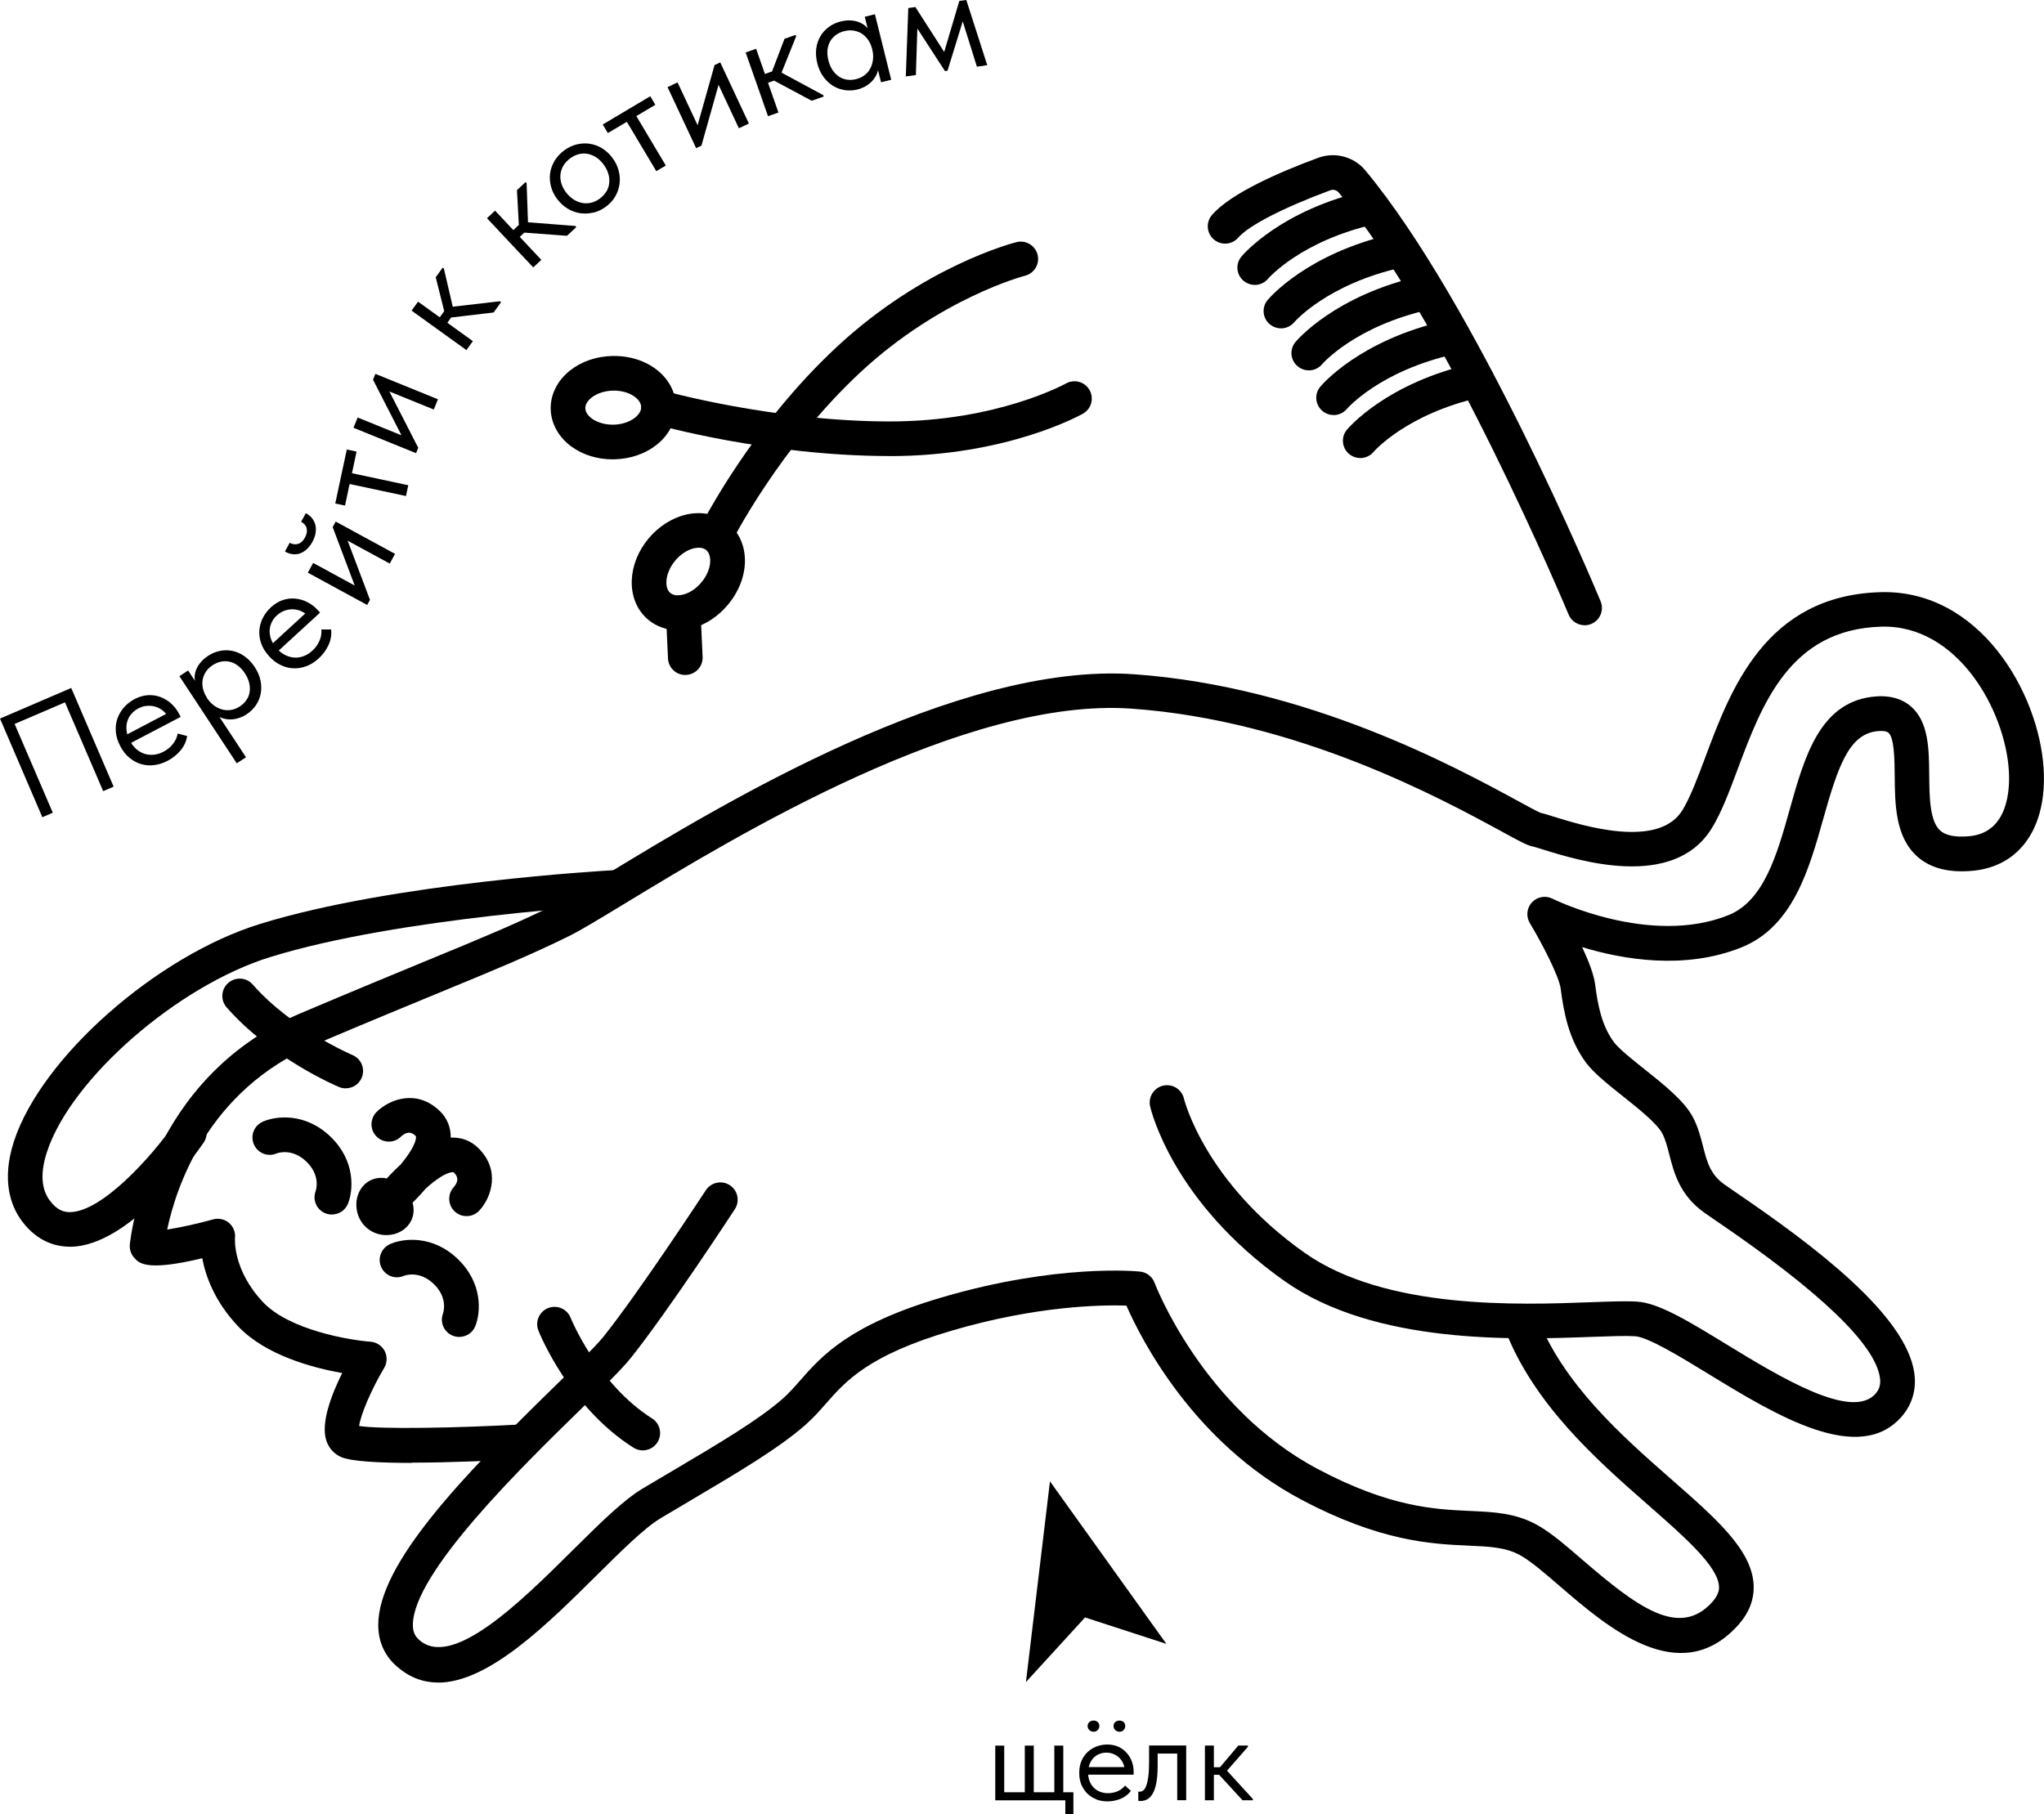 <?xml version="1.0" encoding="UTF-8"?> <svg xmlns="http://www.w3.org/2000/svg" width="258" height="229" viewBox="0 0 258 229" fill="none"><g clip-path="url(#clip0_6_303)"><path d="M0 90.712L8.991 86.851L14.343 99.308L13.024 99.876L8.028 88.257L8.616 88.488L1.438 91.567L1.669 90.98L6.665 102.6L5.346 103.168L0 90.712Z" fill="black"></path><path d="M19.452 96.59C18.883 96.659 18.333 96.615 17.807 96.459C17.282 96.303 16.794 96.04 16.338 95.665C15.882 95.291 15.5 94.797 15.181 94.191C14.85 93.56 14.662 92.948 14.619 92.355C14.575 91.761 14.644 91.199 14.831 90.68C15.019 90.162 15.3 89.693 15.669 89.275C16.044 88.863 16.482 88.519 16.982 88.257C17.564 87.951 18.139 87.788 18.701 87.757C19.264 87.732 19.796 87.813 20.29 88.007C20.784 88.2 21.227 88.475 21.621 88.831C22.015 89.187 22.334 89.6 22.578 90.068L22.803 90.499L16.125 93.998L15.575 92.954L21.721 89.731L21.484 90.993L21.284 90.618C21.096 90.262 20.865 89.968 20.577 89.731C20.29 89.493 19.977 89.325 19.633 89.219C19.289 89.112 18.927 89.081 18.558 89.106C18.183 89.131 17.814 89.244 17.451 89.437C17.095 89.625 16.801 89.862 16.557 90.156C16.313 90.449 16.15 90.774 16.05 91.13C15.95 91.486 15.932 91.867 15.982 92.273C16.032 92.679 16.169 93.092 16.394 93.51C16.626 93.948 16.895 94.297 17.22 94.579C17.538 94.853 17.889 95.053 18.264 95.166C18.639 95.284 19.027 95.316 19.439 95.272C19.846 95.228 20.246 95.103 20.634 94.897C21.115 94.647 21.515 94.316 21.834 93.91C22.153 93.504 22.353 93.067 22.428 92.605L23.622 92.917C23.516 93.598 23.235 94.21 22.778 94.747C22.322 95.284 21.784 95.715 21.152 96.046C20.59 96.34 20.027 96.521 19.458 96.584L19.452 96.59Z" fill="black"></path><path d="M29.887 96.365L24.041 87.482L23.966 87.37L22.647 85.364L23.747 84.64L25.067 86.645L25.204 86.714L27.174 89.706L27.311 89.918L31.05 95.597L29.881 96.365H29.887ZM30.006 90.687C29.625 90.793 29.262 90.837 28.912 90.818C28.562 90.799 28.23 90.73 27.912 90.606C27.599 90.481 27.324 90.299 27.092 90.068L25.961 88.35L26.186 88.2C26.392 88.513 26.648 88.788 26.961 89.025C27.274 89.262 27.605 89.437 27.968 89.543C28.33 89.656 28.706 89.681 29.106 89.631C29.506 89.581 29.9 89.425 30.288 89.169C30.631 88.944 30.913 88.669 31.119 88.357C31.332 88.044 31.463 87.701 31.513 87.332C31.563 86.963 31.544 86.582 31.444 86.183C31.344 85.783 31.169 85.389 30.913 85.002C30.644 84.59 30.344 84.265 30.012 84.021C29.681 83.778 29.337 83.615 28.974 83.534C28.612 83.453 28.249 83.453 27.893 83.528C27.53 83.603 27.18 83.753 26.836 83.978C26.448 84.234 26.148 84.527 25.948 84.865C25.742 85.202 25.617 85.545 25.567 85.901C25.517 86.258 25.542 86.626 25.636 86.995C25.729 87.363 25.886 87.713 26.098 88.032L25.954 88.125L24.698 86.214C24.604 86.001 24.56 85.745 24.566 85.452C24.573 85.158 24.641 84.858 24.76 84.546C24.879 84.234 25.067 83.927 25.317 83.628C25.567 83.328 25.886 83.047 26.273 82.791C26.748 82.478 27.255 82.272 27.787 82.166C28.324 82.06 28.849 82.066 29.375 82.178C29.9 82.291 30.394 82.516 30.875 82.853C31.35 83.19 31.776 83.64 32.157 84.215C32.532 84.79 32.776 85.364 32.889 85.945C33.001 86.526 33.007 87.082 32.901 87.607C32.795 88.132 32.588 88.613 32.282 89.056C31.969 89.5 31.588 89.868 31.138 90.168C30.781 90.406 30.413 90.574 30.031 90.674L30.006 90.687Z" fill="black"></path><path d="M38.722 84.077C38.184 84.29 37.647 84.383 37.097 84.371C36.546 84.359 36.009 84.227 35.471 83.977C34.939 83.734 34.439 83.353 33.977 82.853C33.495 82.328 33.157 81.785 32.964 81.222C32.77 80.654 32.695 80.098 32.739 79.548C32.782 78.999 32.932 78.474 33.189 77.98C33.445 77.487 33.783 77.043 34.202 76.662C34.689 76.219 35.196 75.913 35.733 75.738C36.271 75.569 36.803 75.513 37.334 75.575C37.859 75.632 38.36 75.788 38.828 76.031C39.297 76.275 39.71 76.594 40.073 76.981L40.398 77.337L34.846 82.434L34.045 81.566L39.154 76.875L39.248 78.155L38.96 77.843C38.691 77.549 38.385 77.324 38.047 77.168C37.709 77.012 37.359 76.931 37.003 76.918C36.64 76.906 36.284 76.962 35.934 77.087C35.584 77.212 35.252 77.412 34.946 77.687C34.652 77.955 34.427 78.268 34.27 78.611C34.114 78.955 34.033 79.311 34.033 79.686C34.033 80.054 34.108 80.429 34.258 80.804C34.408 81.179 34.652 81.547 34.971 81.897C35.302 82.26 35.658 82.534 36.04 82.716C36.421 82.897 36.809 83.003 37.203 83.015C37.597 83.034 37.984 82.965 38.366 82.816C38.747 82.666 39.097 82.447 39.422 82.147C39.823 81.778 40.123 81.36 40.329 80.885C40.535 80.41 40.611 79.936 40.567 79.467H41.798C41.867 80.154 41.755 80.817 41.455 81.454C41.154 82.091 40.742 82.647 40.217 83.128C39.748 83.553 39.248 83.877 38.716 84.084L38.722 84.077Z" fill="black"></path><path d="M38.76 69.303C38.503 69.547 38.222 69.728 37.928 69.841C37.628 69.959 37.315 69.997 36.984 69.966C36.659 69.934 36.315 69.822 35.965 69.628L36.565 68.523C36.928 68.722 37.284 68.766 37.628 68.66C37.972 68.554 38.26 68.285 38.497 67.854C38.722 67.448 38.791 67.067 38.71 66.711C38.628 66.361 38.397 66.08 38.009 65.868L38.603 64.781C38.954 64.974 39.229 65.205 39.429 65.474C39.629 65.743 39.76 66.036 39.823 66.349C39.885 66.661 39.885 66.998 39.823 67.348C39.754 67.704 39.623 68.054 39.435 68.404C39.241 68.754 39.016 69.053 38.76 69.297V69.303ZM38.86 72.29L39.529 71.065L45.519 74.326L45.212 75.088L41.992 66.542L42.374 65.843L49.864 69.922L49.195 71.146L43.118 67.842L43.43 67.067L46.7 75.725L46.35 76.375L38.86 72.296V72.29Z" fill="black"></path><path d="M44.131 61.095L43.549 63.825L42.317 63.562L43.774 56.747L45.006 57.009L44.425 59.739L51.534 61.257L51.24 62.619L44.131 61.101V61.095Z" fill="black"></path><path d="M44.618 53.998L45.144 52.705L51.465 55.273L51.246 56.06L47.082 47.933L47.382 47.196L55.279 50.407L54.754 51.7L48.345 49.095L48.57 48.289L52.79 56.529L52.515 57.209L44.612 53.998H44.618Z" fill="black"></path><path d="M57.13 42.941L56.892 42.773L54.016 40.699L53.903 40.617L51.953 39.212L52.766 38.081L54.716 39.487L54.829 39.568L59.687 43.066L58.874 44.197L57.13 42.941ZM54.966 40.811L56.142 39.174L57.099 39.862L55.923 41.498L54.966 40.805V40.811ZM56.292 40.161L54.998 35.002L55.873 33.79L56.029 33.902L57.148 38.718L63.089 38.031L63.245 38.144L62.307 39.449L56.298 40.161H56.292Z" fill="black"></path><path d="M65.833 32.197L65.633 31.984L63.207 29.398L63.114 29.298L61.469 27.549L62.488 26.593L64.133 28.342L64.227 28.442L68.328 32.803L67.309 33.758L65.833 32.19V32.197ZM64.12 29.685L65.59 28.305L66.396 29.167L64.927 30.547L64.12 29.685ZM65.54 29.311L65.252 24.001L66.34 22.982L66.471 23.126L66.646 28.061L72.611 28.523L72.743 28.667L71.567 29.767L65.533 29.317L65.54 29.311Z" fill="black"></path><path d="M74.887 26.837C74.324 26.968 73.768 26.993 73.211 26.912C72.655 26.824 72.13 26.631 71.629 26.325C71.129 26.018 70.692 25.612 70.31 25.106C69.941 24.607 69.685 24.082 69.541 23.52C69.397 22.957 69.366 22.401 69.441 21.858C69.516 21.308 69.704 20.79 70.004 20.296C70.304 19.803 70.704 19.366 71.198 18.997C71.692 18.628 72.224 18.372 72.78 18.235C73.336 18.097 73.887 18.066 74.431 18.147C74.975 18.229 75.494 18.416 75.987 18.716C76.481 19.016 76.919 19.415 77.3 19.928C77.682 20.44 77.938 20.971 78.088 21.539C78.238 22.108 78.276 22.664 78.201 23.22C78.126 23.77 77.951 24.294 77.657 24.794C77.369 25.294 76.975 25.725 76.475 26.093C75.975 26.462 75.45 26.718 74.887 26.849V26.837ZM76.55 24.169C76.75 23.832 76.863 23.47 76.9 23.089C76.938 22.708 76.9 22.314 76.775 21.914C76.656 21.514 76.457 21.127 76.175 20.752C75.9 20.378 75.587 20.084 75.243 19.859C74.9 19.64 74.543 19.497 74.174 19.422C73.799 19.353 73.424 19.366 73.049 19.465C72.667 19.559 72.305 19.74 71.955 20.003C71.605 20.265 71.323 20.565 71.123 20.896C70.923 21.233 70.798 21.589 70.748 21.97C70.698 22.352 70.735 22.739 70.848 23.126C70.96 23.513 71.154 23.901 71.436 24.269C71.711 24.644 72.03 24.944 72.386 25.169C72.742 25.4 73.105 25.55 73.48 25.619C73.855 25.694 74.237 25.681 74.618 25.594C75 25.5 75.368 25.325 75.719 25.063C76.069 24.8 76.344 24.5 76.544 24.157L76.55 24.169Z" fill="black"></path><path d="M79.126 15.374L76.725 16.798L76.081 15.717L82.078 12.15L82.722 13.231L80.32 14.655L84.041 20.896L82.84 21.608L79.12 15.367L79.126 15.374Z" fill="black"></path><path d="M84.26 10.995L85.523 10.401L88.411 16.573L87.717 17.004L90.193 8.215L90.912 7.877L94.526 15.598L93.263 16.192L90.331 9.926L91.044 9.483L88.536 18.391L87.867 18.703L84.253 10.982L84.26 10.995Z" fill="black"></path><path d="M96.227 12.631L96.133 12.356L94.958 9.014L94.914 8.889L94.12 6.622L95.439 6.159L96.233 8.427L96.277 8.558L98.259 14.206L96.94 14.668L96.227 12.637V12.631ZM95.671 9.645L97.571 8.977L97.959 10.089L96.058 10.757L95.664 9.645H95.671ZM97.127 9.87L99.022 4.898L100.429 4.404L100.491 4.585L98.647 9.17L103.912 12.007L103.974 12.188L102.455 12.719L97.121 9.864L97.127 9.87Z" fill="black"></path><path d="M106.638 11.369C106.1 11.294 105.606 11.12 105.15 10.838C104.693 10.557 104.293 10.182 103.937 9.701C103.586 9.227 103.324 8.652 103.161 7.99C102.999 7.328 102.955 6.703 103.03 6.128C103.105 5.553 103.28 5.035 103.555 4.573C103.824 4.11 104.18 3.723 104.624 3.398C105.062 3.08 105.562 2.849 106.112 2.711C106.563 2.599 106.988 2.555 107.375 2.58C107.769 2.605 108.12 2.674 108.426 2.799C108.739 2.924 109.001 3.08 109.22 3.267C109.439 3.461 109.595 3.661 109.689 3.879L110.239 6.097L110.07 6.141C109.977 5.766 109.826 5.416 109.62 5.097C109.414 4.779 109.164 4.51 108.864 4.304C108.563 4.098 108.226 3.954 107.838 3.879C107.45 3.804 107.032 3.817 106.581 3.929C106.194 4.023 105.844 4.179 105.537 4.398C105.231 4.616 104.987 4.879 104.799 5.197C104.612 5.516 104.499 5.878 104.449 6.291C104.405 6.703 104.443 7.146 104.562 7.621C104.674 8.071 104.843 8.471 105.068 8.814C105.293 9.158 105.556 9.433 105.862 9.645C106.169 9.858 106.506 9.989 106.882 10.051C107.257 10.114 107.644 10.095 108.044 9.995C108.495 9.883 108.876 9.701 109.189 9.445C109.501 9.189 109.733 8.889 109.895 8.552C110.058 8.215 110.158 7.846 110.195 7.459C110.233 7.071 110.208 6.697 110.114 6.334L110.377 6.272L110.871 8.265C110.883 8.596 110.833 8.914 110.714 9.233C110.596 9.552 110.42 9.839 110.195 10.107C109.97 10.376 109.689 10.614 109.358 10.826C109.026 11.032 108.651 11.188 108.238 11.294C107.713 11.426 107.182 11.451 106.644 11.382L106.638 11.369ZM110.689 8.302L110.546 8.04L109.689 4.598L109.733 4.448L109.151 2.118L110.433 1.799L111.014 4.129L111.046 4.26L112.49 10.07L111.208 10.389L110.689 8.302Z" fill="black"></path><path d="M114.66 1.012L115.541 0.887L119.18 6.559L121.087 0.119L121.969 -0.006L124.614 8.233L123.307 8.415L121.519 2.699L119.599 8.927L119.274 8.97L115.791 3.604L115.604 9.476L114.335 9.651L114.647 1.006L114.66 1.012Z" fill="black"></path><path d="M132.53 187.008L129.497 212.346L136.956 204.187L147.223 207.523L132.53 187.008Z" fill="black"></path><path d="M134.462 227.276H125.627V220.367H126.758V226.258H129.353V220.367H130.485V226.258H133.08V220.367H134.211V226.258H135.487V229.006H134.468V227.276H134.462Z" fill="black"></path><path d="M138.388 227.145C137.951 226.976 137.575 226.739 137.257 226.433C136.938 226.12 136.688 225.752 136.5 225.308C136.312 224.865 136.225 224.371 136.225 223.815C136.225 223.259 136.319 222.728 136.512 222.285C136.706 221.841 136.969 221.466 137.3 221.16C137.632 220.854 138.007 220.629 138.432 220.467C138.857 220.311 139.301 220.229 139.758 220.229C140.295 220.229 140.764 220.329 141.183 220.517C141.596 220.71 141.946 220.973 142.227 221.298C142.509 221.622 142.728 221.985 142.871 222.391C143.015 222.797 143.09 223.209 143.09 223.64V224.034H136.975V223.078H142.602L141.958 223.896V223.553C141.958 223.228 141.902 222.928 141.783 222.647C141.665 222.366 141.508 222.128 141.296 221.922C141.083 221.716 140.839 221.554 140.564 221.435C140.289 221.316 139.976 221.254 139.645 221.254C139.314 221.254 139.014 221.316 138.732 221.435C138.451 221.554 138.207 221.722 138.001 221.947C137.794 222.166 137.638 222.434 137.519 222.741C137.407 223.053 137.344 223.397 137.344 223.784C137.344 224.171 137.407 224.54 137.532 224.858C137.657 225.177 137.832 225.452 138.057 225.677C138.282 225.902 138.551 226.076 138.857 226.195C139.164 226.314 139.501 226.376 139.858 226.376C140.295 226.376 140.708 226.289 141.089 226.12C141.471 225.945 141.777 225.708 142.008 225.408L142.746 226.083C142.409 226.532 141.977 226.864 141.446 227.082C140.914 227.295 140.364 227.407 139.789 227.407C139.276 227.407 138.801 227.326 138.363 227.157L138.388 227.145ZM137.5 218.405C137.357 218.262 137.282 218.093 137.282 217.893C137.282 217.687 137.357 217.518 137.5 217.393C137.65 217.268 137.826 217.206 138.038 217.206C138.251 217.206 138.42 217.268 138.557 217.393C138.695 217.518 138.763 217.687 138.763 217.893C138.763 218.099 138.695 218.262 138.557 218.405C138.42 218.549 138.244 218.618 138.038 218.618C137.832 218.618 137.65 218.549 137.5 218.405ZM140.77 218.405C140.627 218.262 140.552 218.093 140.552 217.893C140.552 217.687 140.627 217.518 140.77 217.393C140.921 217.268 141.096 217.206 141.308 217.206C141.521 217.206 141.69 217.268 141.827 217.393C141.965 217.518 142.034 217.687 142.034 217.893C142.034 218.099 141.965 218.262 141.827 218.405C141.69 218.549 141.515 218.618 141.308 218.618C141.102 218.618 140.921 218.549 140.77 218.405Z" fill="black"></path><path d="M143.765 227.357C143.728 227.357 143.697 227.345 143.678 227.332V226.17C143.722 226.183 143.759 226.183 143.79 226.183H143.865C144.009 226.183 144.159 226.133 144.297 226.033C144.441 225.933 144.566 225.745 144.672 225.464C144.785 225.189 144.872 224.796 144.941 224.296C145.01 223.796 145.041 223.14 145.041 222.335V220.354H149.724V227.263H148.592V221.373H146.123V222.897C146.123 223.765 146.066 224.483 145.96 225.058C145.848 225.627 145.697 226.083 145.497 226.426C145.297 226.77 145.066 227.007 144.803 227.151C144.541 227.295 144.253 227.363 143.94 227.363C143.859 227.363 143.797 227.363 143.759 227.357H143.765Z" fill="black"></path><path d="M152.088 225.527V220.36H153.219V227.27H152.088V225.527ZM152.469 223.097H154.107V224.052H152.469V223.097ZM153.519 223.659L156.302 220.36H157.515V220.517L154.876 223.534L158.146 227.113V227.27H156.84L153.519 223.659Z" fill="black"></path><path d="M57.961 168.773C57.693 168.773 57.424 168.723 57.161 168.623C56.048 168.186 55.492 166.937 55.917 165.819C55.992 165.594 56.529 163.807 54.748 162.089C52.947 160.359 51.165 160.99 50.971 161.065C49.864 161.552 48.595 161.04 48.107 159.934C47.62 158.828 48.145 157.529 49.252 157.048C50.927 156.311 54.61 155.886 57.786 158.941C60.963 161.995 60.675 165.687 60.006 167.387C59.668 168.249 58.843 168.773 57.968 168.773H57.961Z" fill="black"></path><path d="M41.886 153.325C41.617 153.325 41.348 153.275 41.086 153.175C39.973 152.738 39.422 151.488 39.841 150.37C39.916 150.145 40.454 148.358 38.672 146.641C36.809 144.854 34.952 145.597 34.933 145.604C33.826 146.091 32.538 145.585 32.051 144.479C31.563 143.373 32.069 142.087 33.176 141.599C34.852 140.862 38.535 140.437 41.711 143.486C44.887 146.541 44.6 150.233 43.931 151.932C43.593 152.794 42.768 153.319 41.892 153.319L41.886 153.325Z" fill="black"></path><path d="M49.333 153.712C48.77 153.712 48.226 153.493 47.82 153.106L47.751 153.037C47.307 152.613 47.063 152.013 47.076 151.401C47.088 150.788 47.37 150.201 47.838 149.801C47.938 149.714 48.038 149.627 48.145 149.533C48.695 148.889 49.545 147.946 50.577 147.003C51.646 145.71 52.484 144.398 52.509 143.573C52.509 143.448 52.503 143.442 52.459 143.398C52.221 143.173 51.596 142.568 50.602 143.492C49.745 144.342 48.37 144.323 47.52 143.467C46.669 142.611 46.688 141.212 47.545 140.362C49.145 138.782 52.578 137.439 55.498 140.244C56.429 141.137 56.911 142.305 56.892 143.617C58.205 143.548 59.387 143.986 60.319 144.879C63.232 147.684 62.032 151.163 60.506 152.819C59.687 153.706 58.305 153.768 57.411 152.95C56.523 152.132 56.461 150.751 57.28 149.858C58.143 148.852 57.517 148.246 57.28 148.021C57.236 147.977 57.224 147.965 57.099 147.977C56.273 148.034 55.004 148.908 53.76 150.02C52.847 151.095 51.928 151.988 51.302 152.563C51.215 152.669 51.127 152.775 51.052 152.875C50.671 153.356 50.102 153.656 49.483 153.7C49.433 153.7 49.383 153.7 49.333 153.7V153.712Z" fill="black"></path><path d="M48.776 155.923C47.801 155.923 46.851 155.555 46.138 154.868C44.681 153.468 44.581 151.02 45.925 149.62C46.988 148.515 48.976 148.146 50.846 149.939C52.359 151.394 52.297 152.787 52.121 153.493C51.853 154.58 51.002 155.43 49.846 155.767C49.495 155.867 49.133 155.917 48.776 155.917V155.923ZM47.864 153.05C48.22 153.125 48.814 153.019 49.17 152.556C49.339 152.338 49.483 152.013 49.176 151.719C48.839 151.394 48.489 151.601 48.301 151.75C47.857 152.113 47.776 152.7 47.864 153.05Z" fill="black"></path><path d="M51.978 184.678C47.92 184.678 44.381 184.497 43.08 183.947C42.174 183.56 41.505 182.816 41.186 181.848C40.467 179.643 41.83 176.076 43.193 173.334C39.479 172.678 33.52 171.091 30.056 167.437C27.08 164.288 25.948 161.083 25.529 158.841C18.47 160.534 17.551 159.478 16.919 158.76C16.526 158.31 16.332 157.71 16.388 157.11C16.469 156.255 18.595 136.121 37.991 127.893C44.831 124.995 49.939 122.89 54.041 121.197C60.906 118.367 65.052 116.655 69.86 114.294C71.192 113.644 73.624 112.164 76.713 110.283C91.013 101.594 120.775 83.522 143.184 85.121C165.087 86.689 183.682 96.809 191.616 101.125C192.823 101.781 194.067 102.462 194.461 102.612C194.855 102.7 195.362 102.856 196.099 103.087C199.72 104.218 209.342 107.216 212.362 102.275C213.363 100.638 214.269 98.208 215.232 95.641C218.452 87.007 222.867 75.188 237.335 74.757C249.865 74.382 257.356 87.438 257.95 97.002C258.413 104.411 254.992 109.365 249.021 109.927C246.008 110.215 243.638 109.602 241.981 108.109C239.224 105.629 239.186 101.531 239.155 97.914C239.136 95.903 239.111 93.148 238.361 92.498C238.029 92.211 237.248 92.267 236.81 92.323C233.359 92.779 231.989 96.79 230.145 103.343C228.35 109.734 226.312 116.98 219.828 119.591C212.65 122.484 204.841 121.128 199.701 119.566C200.489 121.24 201.17 122.977 201.339 124.251C201.671 126.769 202.127 129.405 203.696 131.535C204.34 132.404 205.979 133.709 207.567 134.971C210.049 136.945 212.613 138.988 213.694 141.056C214.338 142.28 214.651 143.511 214.957 144.698C215.464 146.678 215.864 148.246 217.665 149.533C217.996 149.77 218.502 150.114 219.14 150.551C229.076 157.316 240.605 166.018 241.631 173.34C241.912 175.345 241.393 177.2 240.143 178.7C234.772 185.134 224.174 178.662 215.664 173.459C212.087 171.272 208.036 168.798 206.379 168.686C205.228 168.611 203.24 168.686 200.939 168.767C191.379 169.123 173.584 169.792 162.154 161.733C148.061 151.794 145.285 140.162 145.172 139.669C144.903 138.494 145.647 137.32 146.823 137.051C148.005 136.783 149.174 137.52 149.443 138.701C149.468 138.794 152.044 149.245 164.674 158.154C174.891 165.356 191.729 164.732 200.77 164.394C203.29 164.301 205.285 164.226 206.666 164.319C209.399 164.5 213.169 166.806 217.94 169.723C224.643 173.815 233.821 179.424 236.779 175.889C237.248 175.333 237.404 174.727 237.291 173.933C236.704 169.729 229.77 163.07 216.67 154.156C215.995 153.693 215.464 153.331 215.114 153.081C212.019 150.87 211.293 148.046 210.712 145.772C210.455 144.785 210.218 143.848 209.811 143.073C209.155 141.824 206.76 139.913 204.834 138.382C202.946 136.877 201.158 135.458 200.17 134.122C197.982 131.154 197.381 127.762 196.994 124.814C196.781 123.202 194.586 118.998 193.098 116.53C192.598 115.693 192.704 114.631 193.367 113.913C194.03 113.201 195.087 113.013 195.956 113.451C196.074 113.513 208.255 119.523 218.177 115.525C222.66 113.719 224.317 107.841 225.912 102.15C227.75 95.603 229.657 88.838 236.216 87.975C238.292 87.701 239.968 88.113 241.212 89.188C243.45 91.13 243.482 94.554 243.513 97.864C243.538 100.576 243.569 103.655 244.895 104.849C245.601 105.486 246.845 105.723 248.59 105.561C253.517 105.098 253.711 99.601 253.561 97.258C253.085 89.656 247.077 78.817 237.448 79.111C225.924 79.455 222.417 88.856 219.315 97.152C218.277 99.926 217.302 102.543 216.076 104.542C211.268 112.389 199.288 108.653 194.774 107.247C194.255 107.085 193.673 106.904 193.492 106.866C192.792 106.729 192.029 106.323 189.509 104.948C181.819 100.763 163.817 90.962 142.859 89.462C121.844 87.957 92.888 105.548 78.97 114C75.662 116.006 73.28 117.461 71.773 118.198C66.84 120.622 62.645 122.352 55.692 125.214C51.596 126.9 46.5 129.005 39.679 131.898C26.142 137.632 22.184 150.064 21.102 155.218C22.616 154.986 24.829 154.512 26.905 153.937C27.599 153.743 28.349 153.912 28.899 154.374C29.45 154.843 29.737 155.549 29.662 156.267C29.65 156.411 29.375 160.34 33.214 164.401C36.54 167.911 44.124 169.186 46.769 169.379C47.526 169.436 48.201 169.879 48.551 170.547C48.901 171.222 48.883 172.022 48.495 172.678C46.869 175.414 45.506 178.619 45.331 180.018C48.095 180.449 57.705 180.274 65.865 179.818C67.071 179.749 68.103 180.674 68.172 181.879C68.241 183.085 67.315 184.116 66.109 184.185C62.807 184.366 56.986 184.647 51.953 184.647L51.978 184.678ZM194.38 102.606C194.38 102.606 194.405 102.606 194.418 102.612C194.405 102.612 194.393 102.612 194.38 102.606Z" fill="black"></path><path d="M55.291 212.402C53.353 212.402 51.509 211.721 49.821 210.122C48.476 208.848 47.757 207.142 47.745 205.193C47.688 197.447 58.355 186.39 70.248 174.783C72.918 172.178 75.225 169.923 76.163 168.755C80.671 163.126 89.005 150.382 89.093 150.258C89.756 149.246 91.112 148.964 92.119 149.62C93.132 150.283 93.413 151.638 92.757 152.644C92.413 153.175 84.222 165.694 79.576 171.485C78.47 172.865 76.188 175.089 73.305 177.906C65.883 185.153 52.071 198.634 52.115 205.156C52.115 205.93 52.34 206.486 52.828 206.948C56.98 210.884 65.796 202.145 72.23 195.76C75.681 192.337 78.664 189.376 81.158 187.889C82.446 187.121 83.709 186.371 84.935 185.653C90.7 182.242 95.677 179.3 98.772 176.595C99.547 175.914 100.21 175.164 100.973 174.296C103.743 171.147 107.194 167.224 118.868 163.788C133.417 159.509 143.49 160.484 143.909 160.528C144.735 160.615 145.447 161.165 145.735 161.946C145.791 162.102 151.762 177.725 166.312 185.44C175.447 190.288 181.062 190.538 185.57 190.744C188.596 190.881 191.21 191 193.899 192.443C195.637 193.374 197.55 195.023 199.757 196.928C206.704 202.913 211.943 206.805 216.083 202.288C216.933 201.357 217.002 200.689 216.977 200.264C216.839 197.709 212.581 193.98 208.079 190.032C201.57 184.322 193.467 177.219 189.853 167.549C189.428 166.418 190.003 165.156 191.141 164.738C192.273 164.313 193.536 164.888 193.955 166.025C197.181 174.658 204.822 181.361 210.968 186.752C216.633 191.718 221.104 195.641 221.347 200.033C221.447 201.907 220.766 203.663 219.309 205.249C211.981 213.245 202.902 205.424 196.9 200.252C194.968 198.584 193.142 197.01 191.823 196.304C190.009 195.329 188.065 195.242 185.37 195.123C180.681 194.911 174.265 194.617 164.255 189.313C150.643 182.098 144.034 169.055 142.177 164.819C139.132 164.719 130.879 164.819 120.093 167.993C109.633 171.072 106.775 174.321 104.249 177.194C103.455 178.094 102.636 179.031 101.642 179.899C98.24 182.873 93.101 185.909 87.155 189.426C85.935 190.144 84.685 190.888 83.397 191.656C81.365 192.868 78.42 195.791 75.306 198.877C69.066 205.068 61.663 212.415 55.285 212.415L55.291 212.402Z" fill="black"></path><path d="M8.816 157.385C7.122 157.385 4.733 156.804 2.751 154.131C1.394 152.3 0.131 149.058 1.776 144.036C5.24 133.491 19.739 120.691 32.807 116.643C49.696 111.408 76.663 109.896 77.801 109.834C79.007 109.759 80.039 110.689 80.102 111.895C80.171 113.101 79.245 114.131 78.038 114.2C77.763 114.213 50.465 115.749 34.102 120.822C22.39 124.451 8.966 136.171 5.934 145.404C5.077 148.015 5.19 150.083 6.271 151.538C7.253 152.869 8.172 153.031 8.86 153.019C12.874 152.956 19.102 146.091 22.09 141.78C22.778 140.787 24.141 140.537 25.135 141.224C26.13 141.912 26.38 143.273 25.692 144.267C24.773 145.597 16.488 157.273 8.935 157.391C8.897 157.391 8.854 157.391 8.816 157.391V157.385Z" fill="black"></path><path d="M43.643 137.395C43.362 137.395 43.074 137.339 42.793 137.226C42.443 137.083 34.208 133.572 28.605 127.169C27.811 126.263 27.899 124.876 28.812 124.083C29.725 123.289 31.107 123.377 31.901 124.289C36.828 129.911 44.418 133.16 44.493 133.191C45.606 133.659 46.125 134.94 45.656 136.052C45.306 136.889 44.493 137.389 43.637 137.389L43.643 137.395Z" fill="black"></path><path d="M81.133 183.098C80.733 183.098 80.327 182.985 79.964 182.76C71.873 177.65 68.116 168.367 67.959 167.974C67.515 166.849 68.059 165.581 69.185 165.131C70.31 164.688 71.579 165.231 72.023 166.356C72.055 166.437 75.444 174.733 82.303 179.062C83.322 179.706 83.628 181.055 82.984 182.079C82.565 182.735 81.859 183.098 81.133 183.098Z" fill="black"></path><path d="M112.327 57.572H112.24C96.89 57.553 83.115 53.686 82.534 53.524C81.371 53.193 80.696 51.987 81.027 50.825C81.358 49.663 82.565 48.988 83.728 49.319C83.866 49.357 97.521 53.18 112.24 53.205H112.321C125.914 53.205 134.455 48.457 134.543 48.414C135.593 47.82 136.931 48.189 137.525 49.238C138.119 50.288 137.75 51.625 136.7 52.218C136.312 52.437 127.052 57.578 112.321 57.578L112.327 57.572Z" fill="black"></path><path d="M90.344 69.697C90.012 69.697 89.681 69.622 89.368 69.466C88.286 68.929 87.849 67.611 88.393 66.53C88.649 66.018 94.82 53.824 105.65 43.766C116.598 33.596 127.834 30.685 128.309 30.566C129.478 30.273 130.673 30.985 130.966 32.153C131.26 33.321 130.554 34.514 129.378 34.808C129.184 34.858 118.668 37.644 108.632 46.971C98.378 56.497 92.369 68.373 92.313 68.491C91.932 69.26 91.156 69.703 90.356 69.703L90.344 69.697Z" fill="black"></path><path d="M77.332 57.99C75.412 57.99 73.587 57.428 72.161 56.397C70.516 55.21 69.554 53.48 69.51 51.65C69.466 49.819 70.348 48.045 71.936 46.783C73.368 45.64 75.256 44.99 77.263 44.94C81.696 44.834 85.235 47.62 85.323 51.275C85.366 53.105 84.485 54.879 82.897 56.141C81.465 57.284 79.576 57.934 77.569 57.984C77.494 57.984 77.413 57.984 77.338 57.984L77.332 57.99ZM77.494 49.313C77.451 49.313 77.407 49.313 77.357 49.313C76.319 49.338 75.337 49.663 74.656 50.2C74.362 50.438 73.862 50.925 73.88 51.543C73.899 52.162 74.412 52.624 74.718 52.849C75.425 53.355 76.419 53.63 77.457 53.611C78.495 53.586 79.477 53.261 80.158 52.724C80.452 52.487 80.952 51.999 80.933 51.381C80.908 50.388 79.495 49.313 77.488 49.313H77.494Z" fill="black"></path><path d="M85.573 79.555C84.203 79.555 82.89 79.124 81.815 78.23C80.408 77.056 79.652 75.226 79.745 73.202C79.827 71.371 80.577 69.522 81.859 67.985C83.141 66.449 84.829 65.374 86.611 64.962C88.587 64.506 90.525 64.918 91.932 66.086C94.745 68.429 94.727 72.927 91.888 76.331C90.137 78.43 87.78 79.555 85.573 79.555ZM88.193 69.147C87.961 69.147 87.755 69.185 87.599 69.216C86.754 69.41 85.885 69.978 85.223 70.778C84.56 71.571 84.153 72.527 84.116 73.395C84.097 73.776 84.141 74.47 84.616 74.863C85.398 75.513 87.236 75.082 88.53 73.526C89.862 71.927 89.918 70.091 89.137 69.441C88.862 69.21 88.511 69.141 88.199 69.141L88.193 69.147Z" fill="black"></path><path d="M86.498 85.208C85.335 85.208 84.366 84.296 84.316 83.122L84.053 77.4C83.997 76.194 84.929 75.169 86.135 75.113C87.342 75.044 88.368 75.988 88.424 77.193L88.686 82.916C88.743 84.121 87.811 85.146 86.604 85.202C86.573 85.202 86.536 85.202 86.504 85.202L86.498 85.208Z" fill="black"></path><path d="M200.014 78.93C199.157 78.93 198.344 78.424 197.994 77.581C197.838 77.212 182.525 40.593 168.976 24.307C168.719 23.994 168.288 23.882 167.907 24.026C162.067 26.181 157.615 28.467 156.296 29.998C155.508 30.91 154.126 31.016 153.207 30.223C152.294 29.436 152.188 28.055 152.982 27.137C155.364 24.382 161.585 21.689 166.387 19.922C168.507 19.141 170.902 19.778 172.34 21.515C186.314 38.312 201.402 74.376 202.033 75.906C202.496 77.025 201.971 78.299 200.851 78.768C200.576 78.88 200.295 78.936 200.014 78.936V78.93Z" fill="black"></path><path d="M171.696 57.822C171.202 57.822 170.708 57.653 170.295 57.316C169.37 56.547 169.238 55.179 170.007 54.255C170.207 54.017 174.997 48.333 185.964 45.877C187.146 45.609 188.315 46.352 188.578 47.533C188.84 48.714 188.102 49.882 186.921 50.144C177.523 52.249 173.415 56.997 173.378 57.047C172.946 57.559 172.321 57.828 171.696 57.828V57.822Z" fill="black"></path><path d="M168.332 52.393C167.838 52.393 167.344 52.224 166.931 51.887C166.006 51.119 165.875 49.751 166.644 48.826C166.844 48.589 171.633 42.904 182.6 40.449C183.782 40.18 184.951 40.924 185.214 42.104C185.476 43.285 184.739 44.453 183.557 44.716C174.159 46.821 170.051 51.569 170.014 51.618C169.582 52.131 168.957 52.399 168.332 52.399V52.393Z" fill="black"></path><path d="M165.199 46.752C164.705 46.752 164.211 46.583 163.799 46.246C162.873 45.478 162.742 44.11 163.511 43.185C163.711 42.948 168.501 37.263 179.468 34.808C180.649 34.539 181.819 35.283 182.081 36.463C182.344 37.644 181.606 38.812 180.424 39.075C171.027 41.18 166.919 45.928 166.881 45.977C166.45 46.49 165.825 46.758 165.199 46.758V46.752Z" fill="black"></path><path d="M161.685 41.448C161.191 41.448 160.697 41.28 160.285 40.942C159.359 40.174 159.228 38.806 159.997 37.881C160.197 37.644 164.987 31.959 175.954 29.504C177.135 29.242 178.305 29.979 178.567 31.16C178.83 32.34 178.092 33.509 176.91 33.771C167.513 35.876 163.405 40.624 163.367 40.674C162.936 41.186 162.311 41.455 161.685 41.455V41.448Z" fill="black"></path><path d="M158.378 35.964C157.884 35.964 157.39 35.795 156.977 35.458C156.052 34.689 155.92 33.321 156.69 32.397C156.89 32.159 161.679 26.474 172.646 24.02C173.828 23.751 174.997 24.494 175.26 25.675C175.522 26.856 174.784 28.024 173.603 28.286C164.205 30.391 160.097 35.139 160.06 35.189C159.628 35.701 159.003 35.97 158.378 35.97V35.964Z" fill="black"></path></g><defs><clipPath id="clip0_6_303"><rect width="258" height="229" fill="white"></rect></clipPath></defs></svg> 
